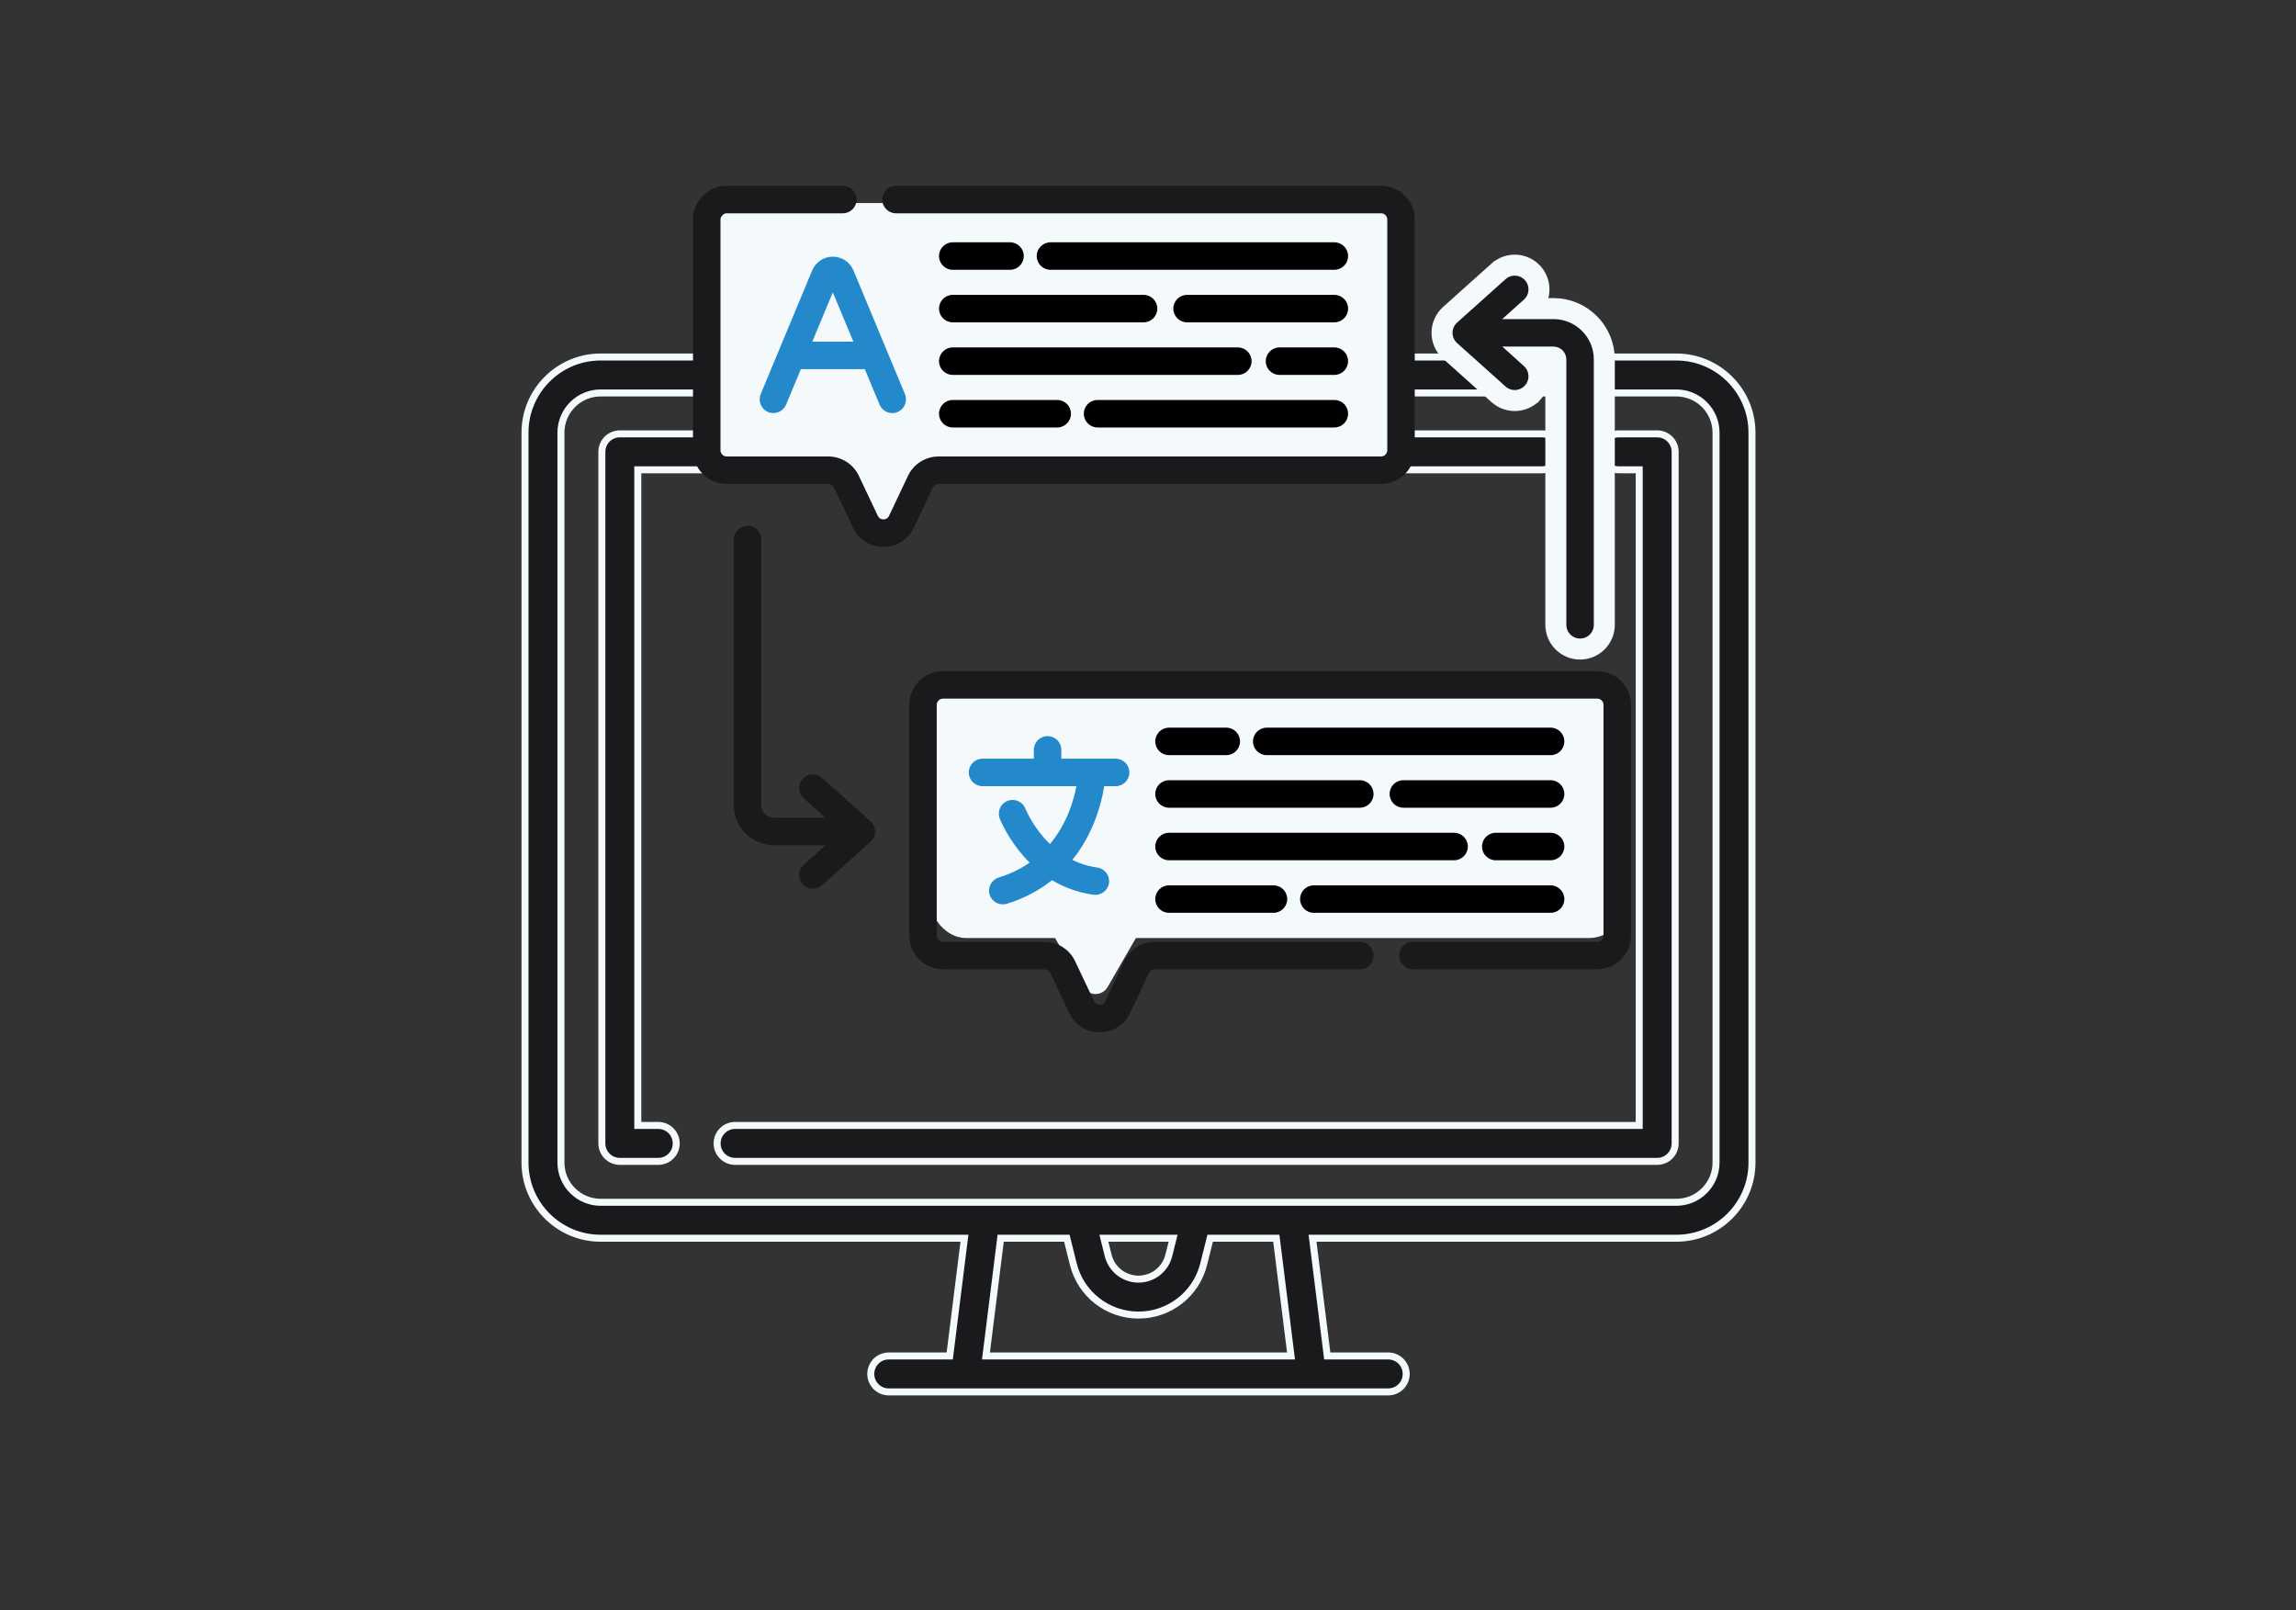 <svg width="328" height="230" viewBox="0 0 328 230" fill="none" xmlns="http://www.w3.org/2000/svg">
<rect x="0" y="0" width="328" height="230" fill="#333333" stroke="none"/>
<path d="M239.482 51H85.801C79.845 51 75 55.845 75 61.8V166.084C75 172.04 79.845 176.885 85.801 176.885H137.778L135.676 193.704H126.965C125.547 193.704 124.397 194.854 124.397 196.272C124.397 197.69 125.547 198.839 126.965 198.839H198.317C199.736 198.839 200.885 197.69 200.885 196.272C200.885 194.854 199.736 193.704 198.317 193.704H189.607L187.504 176.885H239.482C245.437 176.885 250.282 172.04 250.282 166.084V61.8C250.282 55.845 245.438 51 239.482 51ZM140.851 193.704L142.954 176.885H152.404L153.331 180.592C154.401 184.873 158.23 187.862 162.642 187.862C167.053 187.862 170.882 184.873 171.952 180.592L172.88 176.885H182.329L184.431 193.704H140.851ZM157.697 176.885H167.585L166.97 179.347C166.472 181.337 164.693 182.727 162.641 182.727C160.589 182.727 158.81 181.337 158.312 179.347L157.697 176.885ZM245.147 166.084C245.147 169.208 242.606 171.749 239.482 171.749H85.801C82.677 171.749 80.135 169.208 80.135 166.084V61.8C80.135 58.676 82.677 56.135 85.801 56.135H239.482C242.606 56.135 245.147 58.676 245.147 61.8V166.084Z" fill="#1A1A1C" stroke="#F4F9FC"/>
<path d="M220.274 61.977H88.547C87.129 61.977 85.98 63.126 85.98 64.544V163.339C85.98 164.758 87.129 165.907 88.547 165.907H94.036C95.454 165.907 96.604 164.758 96.604 163.339C96.604 161.921 95.454 160.772 94.036 160.772H91.115V67.112H220.274C221.692 67.112 222.842 65.962 222.842 64.544C222.842 63.126 221.692 61.977 220.274 61.977Z" fill="#1A1A1C" stroke="#F4F9FC"/>
<path d="M236.74 61.977H231.251C229.833 61.977 228.683 63.126 228.683 64.545C228.683 65.963 229.833 67.112 231.251 67.112H234.172V160.772H105.013C103.595 160.772 102.445 161.922 102.445 163.34C102.445 164.758 103.595 165.907 105.013 165.907H236.739C238.158 165.907 239.307 164.758 239.307 163.34V64.545C239.307 63.126 238.158 61.977 236.74 61.977Z" fill="#1A1A1C" stroke="#F4F9FC"/>
<rect x="102" y="29" width="99" height="38" rx="5" fill="#F4F9FC"/>
<rect x="133" y="96" width="99" height="38" rx="5" fill="#F4F9FC"/>
<path d="M127.232 74C126.462 75.333 124.538 75.333 123.768 74L119.005 65.75C118.235 64.417 119.197 62.75 120.737 62.75L130.263 62.75C131.803 62.75 132.765 64.417 131.995 65.75L127.232 74Z" fill="#F4F9FC"/>
<path d="M158.232 141C157.462 142.333 155.538 142.333 154.768 141L150.005 132.75C149.235 131.417 150.197 129.75 151.737 129.75L161.263 129.75C162.803 129.75 163.765 131.417 162.995 132.75L158.232 141Z" fill="#F4F9FC"/>
<path d="M118.975 36.668C117.68 36.668 116.522 37.44 116.024 38.636L108.674 56.294C108.257 57.294 108.731 58.443 109.731 58.86C110.732 59.277 111.881 58.803 112.298 57.802L114.408 52.734H123.542L125.652 57.802C125.966 58.556 126.696 59.011 127.465 59.011C127.716 59.011 127.972 58.963 128.219 58.86C129.219 58.443 129.693 57.294 129.276 56.294L121.925 38.636C121.428 37.44 120.27 36.668 118.975 36.668ZM116.042 48.808L118.975 41.763L121.908 48.808H116.042Z" fill="#2389CA"/>
<path d="M190.622 34.614H150.067C148.983 34.614 148.104 35.493 148.104 36.577C148.104 37.661 148.983 38.54 150.067 38.54H190.622C191.706 38.54 192.585 37.661 192.585 36.577C192.585 35.493 191.706 34.614 190.622 34.614Z" fill="black"/>
<path d="M136.107 38.54H144.291C145.375 38.54 146.253 37.661 146.253 36.577C146.253 35.493 145.375 34.614 144.291 34.614H136.107C135.023 34.614 134.145 35.493 134.145 36.577C134.145 37.661 135.023 38.54 136.107 38.54Z" fill="black"/>
<path d="M190.622 42.123H169.583C168.499 42.123 167.62 43.001 167.62 44.085C167.62 45.169 168.499 46.048 169.583 46.048H190.622C191.706 46.048 192.584 45.169 192.584 44.085C192.584 43.001 191.706 42.123 190.622 42.123Z" fill="black"/>
<path d="M136.107 46.048H163.365C164.449 46.048 165.328 45.169 165.328 44.085C165.328 43.001 164.449 42.123 163.365 42.123H136.107C135.023 42.123 134.145 43.001 134.145 44.085C134.145 45.169 135.023 46.048 136.107 46.048Z" fill="black"/>
<path d="M190.621 49.631H182.784C181.7 49.631 180.821 50.51 180.821 51.594C180.821 52.678 181.7 53.556 182.784 53.556H190.621C191.706 53.556 192.584 52.678 192.584 51.594C192.584 50.51 191.706 49.631 190.621 49.631Z" fill="black"/>
<path d="M136.107 53.556H176.835C177.919 53.556 178.798 52.678 178.798 51.594C178.798 50.51 177.919 49.631 176.835 49.631H136.107C135.023 49.631 134.145 50.51 134.145 51.594C134.145 52.678 135.023 53.556 136.107 53.556Z" fill="black"/>
<path d="M190.622 57.139H156.795C155.711 57.139 154.832 58.017 154.832 59.102C154.832 60.186 155.711 61.065 156.795 61.065H190.622C191.706 61.065 192.584 60.186 192.584 59.102C192.584 58.017 191.706 57.139 190.622 57.139Z" fill="black"/>
<path d="M136.107 61.065H151.032C152.117 61.065 152.995 60.186 152.995 59.102C152.995 58.017 152.117 57.139 151.032 57.139H136.107C135.023 57.139 134.145 58.017 134.145 59.102C134.145 60.186 135.023 61.065 136.107 61.065Z" fill="black"/>
<path d="M221.514 103.949H180.96C179.876 103.949 178.997 104.827 178.997 105.912C178.997 106.996 179.876 107.875 180.96 107.875H221.514C222.599 107.875 223.477 106.996 223.477 105.912C223.477 104.827 222.599 103.949 221.514 103.949Z" fill="black"/>
<path d="M167 107.875H175.183C176.267 107.875 177.146 106.996 177.146 105.912C177.146 104.827 176.267 103.949 175.183 103.949H167C165.916 103.949 165.037 104.827 165.037 105.912C165.037 106.996 165.916 107.875 167 107.875Z" fill="black"/>
<path d="M221.515 111.457H200.477C199.392 111.457 198.514 112.336 198.514 113.42C198.514 114.504 199.392 115.383 200.477 115.383H221.515C222.599 115.383 223.478 114.504 223.478 113.42C223.478 112.336 222.599 111.457 221.515 111.457Z" fill="black"/>
<path d="M167 115.383H194.257C195.342 115.383 196.22 114.504 196.22 113.42C196.22 112.336 195.342 111.457 194.257 111.457H167C165.916 111.457 165.037 112.336 165.037 113.42C165.037 114.504 165.916 115.383 167 115.383Z" fill="black"/>
<path d="M221.515 118.965H213.678C212.593 118.965 211.715 119.844 211.715 120.928C211.715 122.012 212.593 122.891 213.678 122.891H221.515C222.599 122.891 223.478 122.012 223.478 120.928C223.478 119.844 222.599 118.965 221.515 118.965Z" fill="black"/>
<path d="M209.691 120.928C209.691 119.844 208.812 118.965 207.728 118.965H167C165.916 118.965 165.037 119.844 165.037 120.928C165.037 122.012 165.916 122.891 167 122.891H207.727C208.812 122.891 209.691 122.012 209.691 120.928Z" fill="black"/>
<path d="M187.688 130.399H221.515C222.599 130.399 223.478 129.52 223.478 128.436C223.478 127.352 222.599 126.473 221.515 126.473H187.688C186.604 126.473 185.726 127.352 185.726 128.436C185.726 129.52 186.604 130.399 187.688 130.399Z" fill="black"/>
<path d="M167 126.473C165.916 126.473 165.037 127.352 165.037 128.436C165.037 129.52 165.916 130.399 167 130.399H181.925C183.01 130.399 183.888 129.52 183.888 128.436C183.888 127.352 183.01 126.473 181.925 126.473H167Z" fill="black"/>
<path d="M157.746 112.308H159.376C160.461 112.308 161.339 111.429 161.339 110.345C161.339 109.26 160.461 108.382 159.376 108.382H151.62V107.119C151.62 106.034 150.741 105.156 149.657 105.156C148.572 105.156 147.694 106.034 147.694 107.119V108.382H140.359C139.275 108.382 138.396 109.26 138.396 110.345C138.396 111.429 139.275 112.308 140.359 112.308H153.772C153.378 114.389 152.4 117.702 149.992 120.576C147.98 118.64 146.875 116.428 146.454 115.456C146.023 114.461 144.868 114.004 143.873 114.435C142.878 114.865 142.421 116.021 142.852 117.016C143.365 118.202 144.684 120.839 147.093 123.23C145.855 124.092 144.396 124.825 142.677 125.354C141.641 125.673 141.059 126.771 141.377 127.807C141.697 128.846 142.797 129.424 143.831 129.106C146.253 128.361 148.418 127.226 150.29 125.733C151.944 126.728 153.905 127.496 156.21 127.817C157.276 127.968 158.275 127.224 158.426 126.145C158.576 125.071 157.827 124.079 156.753 123.929C155.423 123.744 154.24 123.356 153.192 122.842C154.308 121.46 155.255 119.897 156.018 118.166C157.026 115.88 157.512 113.753 157.746 112.308Z" fill="#2389CA"/>
<path d="M124.361 117.325L117.437 111.119C116.63 110.396 115.389 110.464 114.666 111.271C113.942 112.078 114.01 113.319 114.817 114.043L117.92 116.824H110.586C109.577 116.824 108.755 116.002 108.755 114.993V77.08C108.755 75.996 107.876 75.117 106.792 75.117C105.708 75.117 104.829 75.996 104.829 77.08V114.993C104.829 118.167 107.412 120.75 110.586 120.75H117.92L114.817 123.531C114.01 124.255 113.942 125.496 114.666 126.303C115.053 126.735 115.589 126.956 116.128 126.956C116.594 126.956 117.063 126.79 117.437 126.454L124.361 120.249C124.776 119.876 125.013 119.345 125.013 118.787C125.013 118.229 124.776 117.698 124.361 117.325Z" fill="#1A1A1C"/>
<path d="M207.155 50.126L207.155 50.126L214.078 56.332C214.739 56.924 215.568 57.216 216.389 57.216C217.336 57.216 218.284 56.827 218.968 56.065L218.969 56.065C220.245 54.641 220.126 52.451 218.701 51.175C218.701 51.175 218.701 51.175 218.701 51.175L218.518 51.01H221.931C222.113 51.01 222.263 51.16 222.263 51.342V89.254C222.263 91.167 223.813 92.717 225.726 92.717C227.638 92.717 229.188 91.167 229.188 89.254V51.342C229.188 47.339 225.934 44.084 221.931 44.084H218.518L218.701 43.92C218.701 43.92 218.701 43.92 218.701 43.92C220.126 42.644 220.245 40.454 218.969 39.03L218.969 39.03C217.692 37.606 215.503 37.486 214.079 38.763C214.079 38.763 214.078 38.763 214.078 38.763L207.155 44.969L207.155 44.969C206.423 45.626 206.004 46.563 206.004 47.547C206.004 48.532 206.423 49.469 207.155 50.126Z" fill="#1A1A1C" stroke="#F4F9FC" stroke-width="3"/>
<path d="M228.187 95.877H134.706C132.052 95.877 129.893 98.037 129.893 100.69V133.657C129.893 136.311 132.052 138.471 134.706 138.471H149.231C149.573 138.471 149.887 138.67 150.033 138.978L152.747 144.705C153.551 146.403 155.217 147.457 157.096 147.457C158.975 147.457 160.641 146.403 161.445 144.705L164.159 138.978C164.305 138.67 164.62 138.471 164.961 138.471H194.257C195.342 138.471 196.22 137.592 196.22 136.508C196.22 135.423 195.342 134.545 194.257 134.545H164.961C163.111 134.545 161.404 135.625 160.612 137.297L157.898 143.024C157.689 143.466 157.306 143.531 157.096 143.531C156.887 143.531 156.504 143.465 156.295 143.024L153.581 137.297C152.789 135.625 151.082 134.545 149.231 134.545H134.706C134.217 134.545 133.819 134.147 133.819 133.657V100.69C133.819 100.201 134.217 99.803 134.706 99.803H228.187C228.676 99.803 229.074 100.201 229.074 100.69V133.657C229.074 134.146 228.676 134.545 228.187 134.545H201.847C200.763 134.545 199.884 135.423 199.884 136.508C199.884 137.592 200.763 138.471 201.847 138.471H228.187C230.84 138.471 233 136.311 233 133.657V100.69C233 98.037 230.84 95.877 228.187 95.877Z" fill="#1A1A1C"/>
<path d="M133.267 69.643C133.413 69.335 133.727 69.136 134.068 69.136H197.294C199.948 69.136 202.107 66.977 202.107 64.323V31.356C202.107 28.702 199.948 26.543 197.294 26.543H127.998C126.914 26.543 126.036 27.422 126.036 28.506C126.036 29.59 126.914 30.469 127.998 30.469H197.294C197.783 30.469 198.181 30.867 198.181 31.356V64.323C198.181 64.812 197.783 65.21 197.294 65.21H134.068C132.218 65.21 130.511 66.29 129.719 67.962L127.005 73.689C126.796 74.131 126.413 74.197 126.204 74.197C125.994 74.197 125.611 74.131 125.402 73.689L122.688 67.963C121.896 66.29 120.189 65.21 118.339 65.21H103.813C103.324 65.21 102.926 64.812 102.926 64.323V31.356C102.926 30.867 103.324 30.469 103.813 30.469H120.409C121.493 30.469 122.371 29.59 122.371 28.506C122.371 27.422 121.493 26.543 120.409 26.543H103.813C101.159 26.543 99 28.702 99 31.356V64.323C99 66.977 101.159 69.136 103.813 69.136H118.339C118.68 69.136 118.995 69.335 119.141 69.643L121.854 75.37C122.658 77.068 124.325 78.123 126.203 78.123C128.082 78.123 129.749 77.068 130.553 75.371L133.267 69.643Z" fill="#1A1A1C"/>
</svg>
